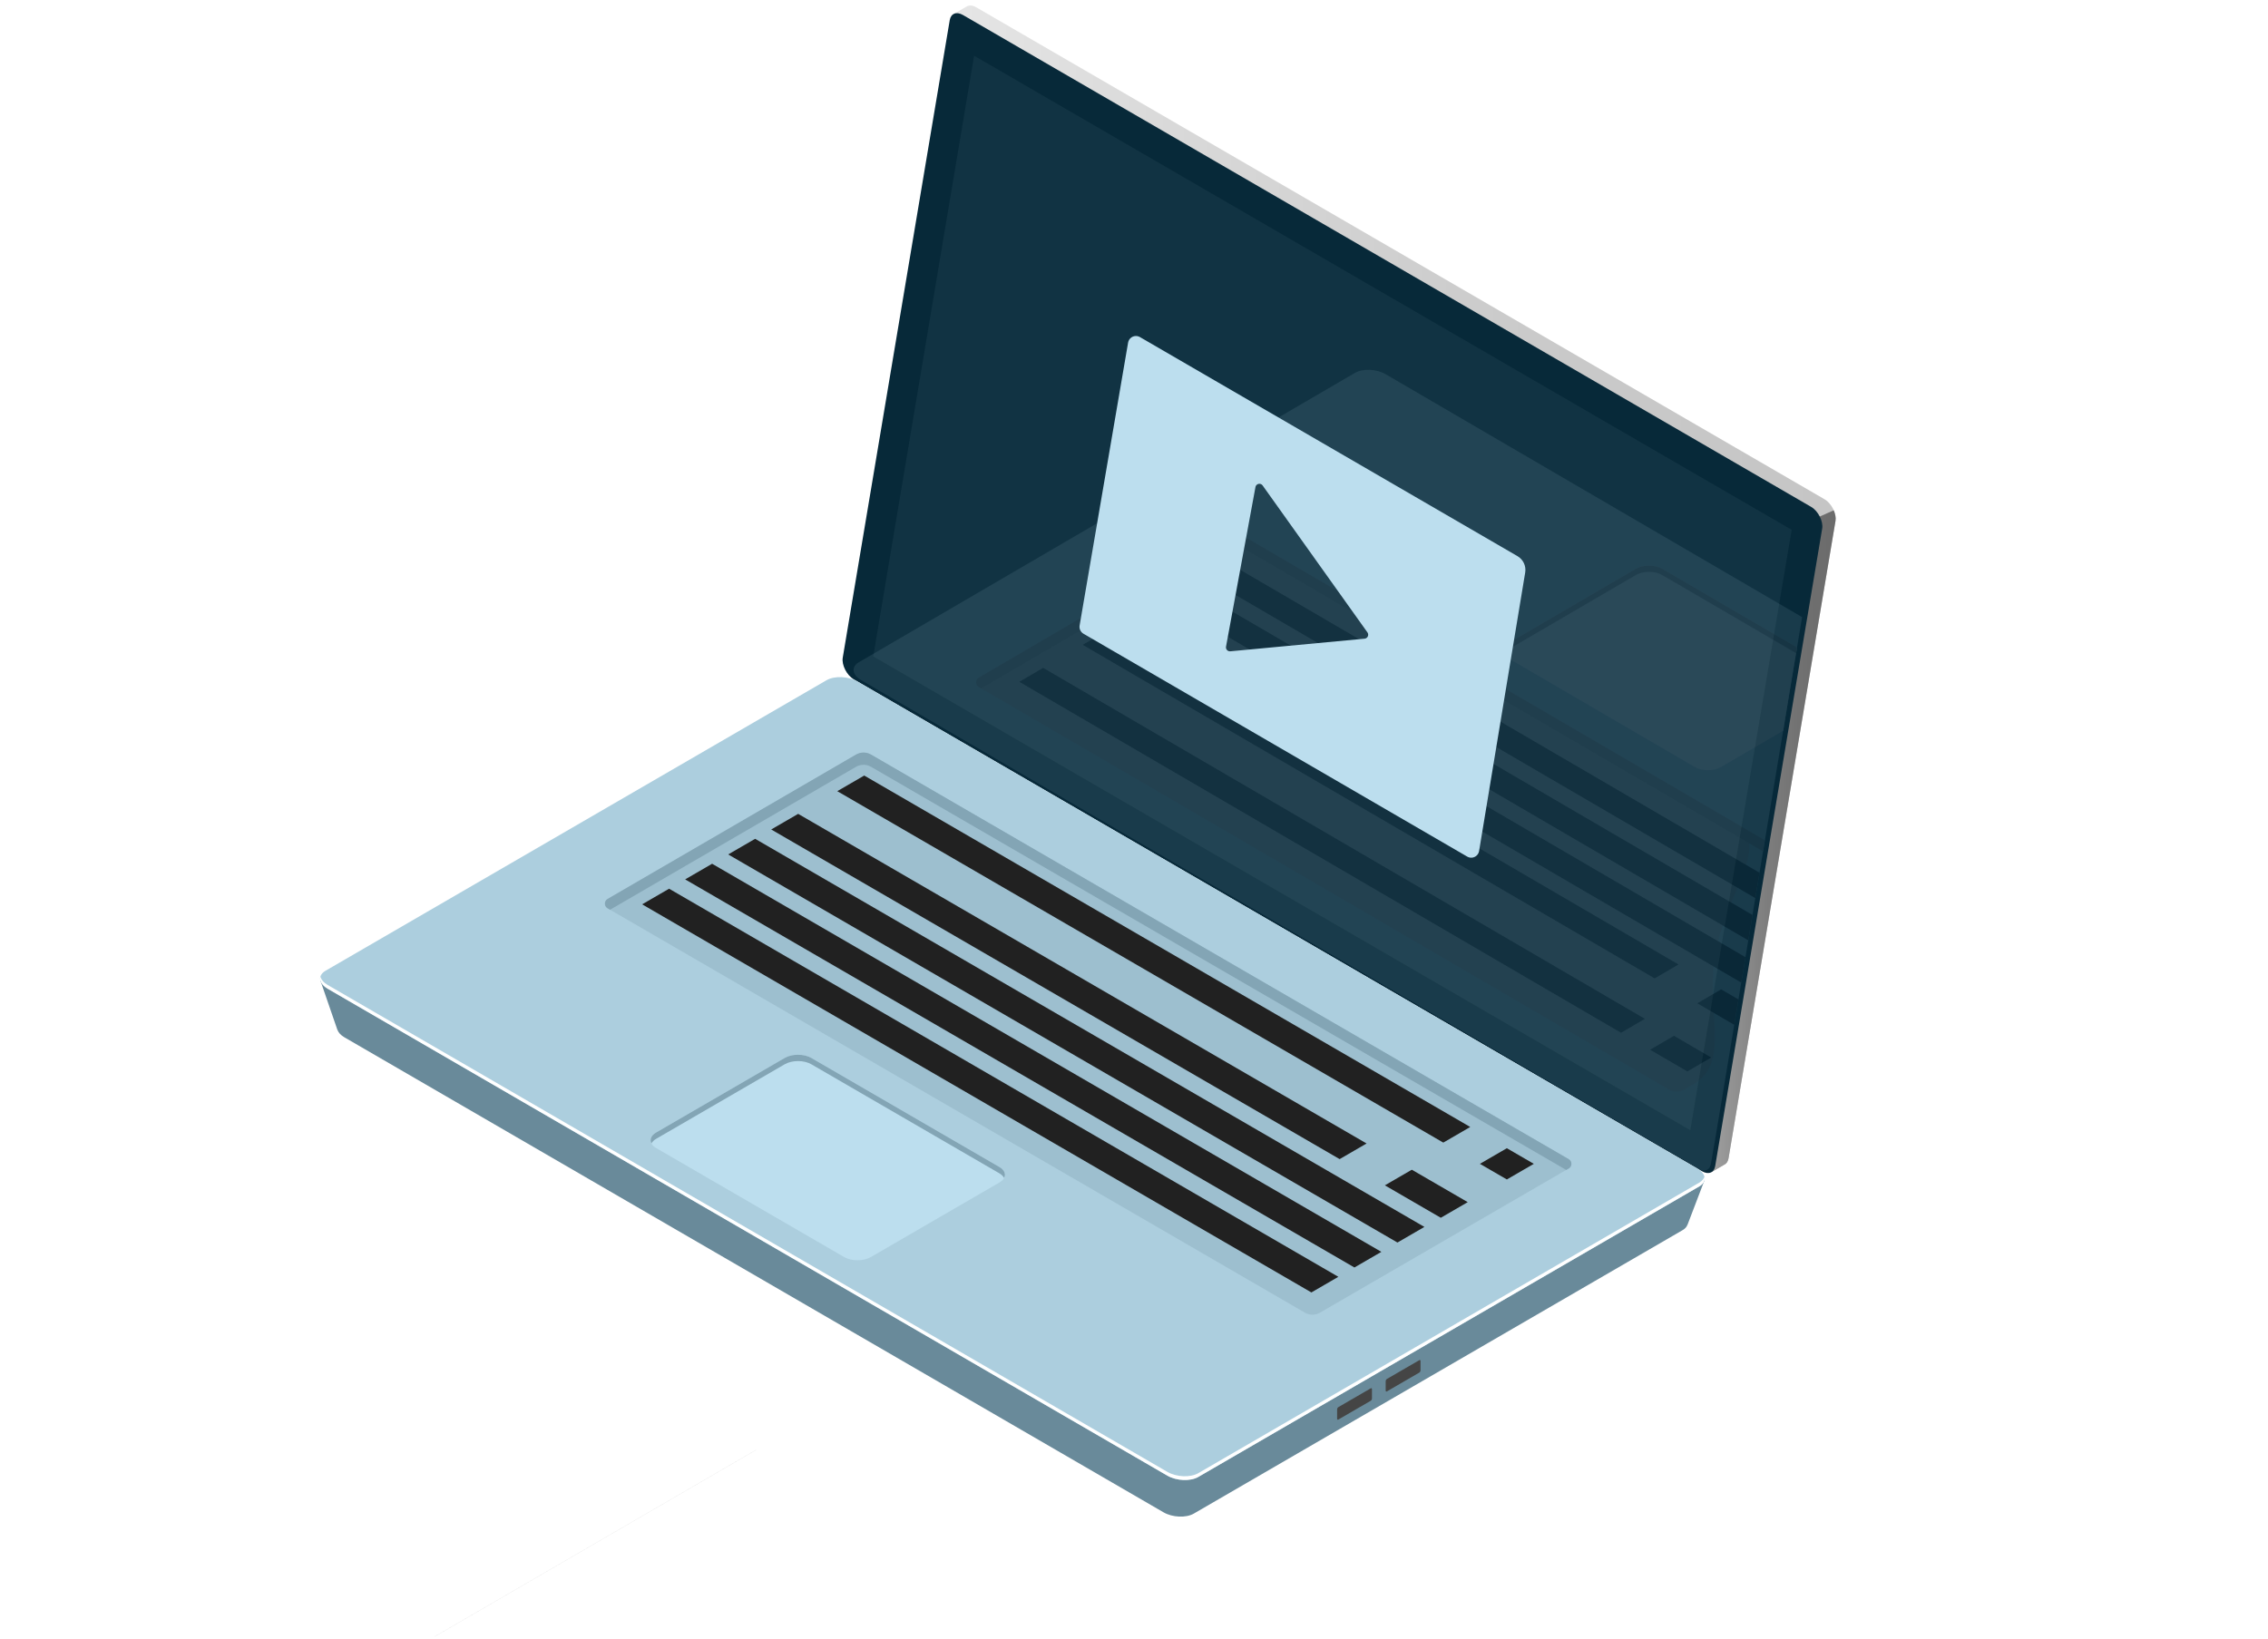 <svg xmlns="http://www.w3.org/2000/svg" xmlns:xlink="http://www.w3.org/1999/xlink" width="570" height="412" viewBox="0 0 570 412">
    <rect x="0" y="0" width="570" height="412" fill="#333333" stroke="none"/>
    <defs>
        <linearGradient id="bw0q1x81ub" x1="99.999%" x2="0%" y1="50%" y2="50%">
            <stop offset="0%" stop-color="#C5C5C5"/>
            <stop offset="31.17%" stop-color="#CACACA"/>
            <stop offset="67.85%" stop-color="#D9D9D9"/>
            <stop offset="100%" stop-color="#EBEBEB"/>
        </linearGradient>
        <linearGradient id="9p2qnrhwcc" x1="100.002%" x2="-.001%" y1="50%" y2="50%">
            <stop offset="0%" stop-color="#6B6B6B"/>
            <stop offset="19.05%" stop-color="#707070"/>
            <stop offset="41.52%" stop-color="#7E7E7E"/>
            <stop offset="65.7%" stop-color="#969696"/>
            <stop offset="90.93%" stop-color="#B7B7B7"/>
            <stop offset="100%" stop-color="#C5C5C5"/>
        </linearGradient>
        <path id="39vy413upa" d="M0 0H570V412H0z"/>
    </defs>
    <g fill="none" fill-rule="evenodd">
        <g>
            <g>
                <g transform="translate(-414 -2453) translate(414 2453)">
                    <use fill="#FFF" transform="matrix(-1 0 0 1 570 0)" xlink:href="#39vy413upa"/>
                </g>
                <g>
                    <path fill="#929292" fill-rule="nonzero" d="M22.827 387.056L116.348 386.829 116.348 386.844 22.827 387.071z" transform="translate(-414 -2453) translate(414 2453) translate(80 1) rotate(-30.006 69.588 386.95)"/>
                    <g fill-rule="nonzero">
                        <g>
                            <path fill="url(#bw0q1x81ub)" d="M3.536 162.397L30.21 3.427l-2.144-.909L31.287.662l-.005.019c.625-.418 1.51-.393 2.485.172L246.93 124.491c1.75 1.016 3.074 3.619 2.768 5.439l-26.884 160.236c-.142.835-.551 1.389-1.122 1.63l.003.002-3.154 1.83-.541-2.957.18.055L6.306 167.837c-1.754-1.017-3.08-3.62-2.77-5.44z" transform="translate(-414 -2453) translate(414 2453) translate(80 1) translate(131.609)"/>
                            <path fill="url(#9p2qnrhwcc)" d="M245.74 128.837l3.504-1.558c.394.902.586 1.85.45 2.651l-26.883 160.236c-.142.835-.551 1.389-1.123 1.63l.004.002-3.154 1.83-.541-2.957.18.055-10.721-6.219 38.284-155.67z" transform="translate(-414 -2453) translate(414 2453) translate(80 1) translate(131.609)"/>
                            <path fill="#072939" d="M2.958 169.764l213.164 123.638c1.646.955 3.054.403 3.344-1.308l26.883-160.236c.307-1.82-1.017-4.425-2.767-5.439L30.42 2.779c-1.645-.955-3.054-.403-3.344 1.308L.192 164.323c-.308 1.82 1.016 4.425 2.766 5.44z" transform="translate(-414 -2453) translate(414 2453) translate(80 1) translate(131.609)"/>
                            <path fill="#1C3E4E" d="M25.808 0.356L231.281 119.533 205.8 270.441 0.465 151.344z" opacity=".51" transform="translate(-414 -2453) translate(414 2453) translate(80 1) translate(131.609) translate(7.398 12.652)"/>
                        </g>
                        <g>
                            <path fill="#698A9A" d="M.573 76.876l11.632 6.103 116.65-67.657c1.951-1.132 5.36-.99 7.612.318l201.187 116.69c1.925-1.081 10.703-5.323 10.703-5.323l-4.258 11.147s-.014-.011-.017-.015c-.177.495-.555.959-1.19 1.327l-122.855 71.257c-1.952 1.132-5.36.99-7.613-.316L6.547 90.996c-.925-.538-1.492-1.186-1.727-1.846l-.015.011L.573 76.876z" transform="translate(-414 -2453) translate(414 2453) translate(80 1) translate(0 168.748)"/>
                            <path fill="#ACCEDE" d="M2.37 78.798l210.997 122.38c2.309 1.34 5.802 1.486 7.803.326l125.909-73.03c2-1.16 1.749-3.186-.56-4.526L135.523 1.568c-2.31-1.34-5.803-1.485-7.804-.325L1.81 74.273c-1.999 1.16-1.749 3.185.56 4.525z" transform="translate(-414 -2453) translate(414 2453) translate(80 1) translate(0 168.748)"/>
                            <path fill="#FFF" d="M2.37 77.849l210.997 122.38c2.309 1.34 5.802 1.486 7.803.325l125.909-73.03c.704-.408 1.113-.927 1.269-1.482.223.9-.173 1.795-1.269 2.431l-125.909 73.03c-2 1.16-5.494 1.015-7.803-.326L2.37 78.797C.874 77.926.258 76.772.54 75.751c.186.745.786 1.491 1.83 2.097z" transform="translate(-414 -2453) translate(414 2453) translate(80 1) translate(0 168.748)"/>
                            <path fill="#454545" d="M277.01 174.706v-2.325c0-.22-.133-.321-.297-.226l-8.161 4.733c-.164.095-.298.351-.298.573v2.324c0 .22.134.321.298.227l8.161-4.734c.164-.096.297-.351.297-.572zM264.805 181.784v-2.324c0-.22-.134-.321-.297-.227l-8.161 4.734c-.164.095-.298.351-.298.572v2.325c0 .22.134.321.298.226l8.16-4.733c.164-.096.298-.353.298-.573z" transform="translate(-414 -2453) translate(414 2453) translate(80 1) translate(0 168.748)"/>
                            <path fill="#9DBFCF" d="M314.254 121.635l-175.339-101.7c-1.168-.678-2.61-.677-3.778.002L72.7 56.227c-.897.521-.896 1.823.002 2.343l175.255 101.65c1.168.677 2.605.677 3.774 0l62.521-36.245c.9-.518.9-1.82.003-2.34z" transform="translate(-414 -2453) translate(414 2453) translate(80 1) translate(0 168.748)"/>
                            <path fill="#83A5B5" d="M314.254 123.977l-.628.364-174.71-101.334c-1.167-.679-2.61-.677-3.777.001l-61.81 35.926-.627-.364c-.897-.52-.897-1.82-.001-2.342l62.438-36.291c1.168-.679 2.608-.68 3.778-.002l175.339 101.7c.896.52.896 1.822-.002 2.342z" transform="translate(-414 -2453) translate(414 2453) translate(80 1) translate(0 168.748)"/>
                            <g fill="#212121">
                                <path d="M49.194 4.299L201.5 92.639 208.271 88.71 55.967.372zM32.592 13.928L175.449 96.789 182.22 92.86 39.363 10.002zM21.779 20.201L189.977 117.758 196.749 113.831 28.549 16.274zM10.965 26.473L179.163 124.03 185.935 120.102 17.737 22.545zM.151 32.745L168.35 130.303 175.122 126.374 6.924 28.817zM210.703 97.977L217.474 101.903 224.247 97.977 217.474 94.048zM186.816 103.381L200.872 111.533 207.644 107.606 193.588 99.454z" transform="translate(-414 -2453) translate(414 2453) translate(80 1) translate(0 168.748) translate(81.233 24.83)"/>
                            </g>
                            <path fill="#BCDEEE" d="M132.165 146.245l-47.278-27.422c-1.848-1.073-1.848-2.809 0-3.881l32.329-18.752c1.848-1.073 4.844-1.073 6.692 0l47.278 27.422c1.848 1.072 1.848 2.81 0 3.88l-32.329 18.753c-1.848 1.072-4.844 1.072-6.692 0z" transform="translate(-414 -2453) translate(414 2453) translate(80 1) translate(0 168.748)"/>
                            <path fill="#83A5B5" d="M171.186 125.201l-47.278-27.422c-1.848-1.072-4.844-1.072-6.692 0l-32.33 18.752c-.569.33-.942.728-1.16 1.147-.49-.938-.117-1.995 1.16-2.735l32.33-18.752c1.848-1.072 4.844-1.072 6.692 0l47.278 27.422c1.277.742 1.65 1.797 1.162 2.735-.219-.42-.592-.816-1.162-1.147z" transform="translate(-414 -2453) translate(414 2453) translate(80 1) translate(0 168.748)"/>
                        </g>
                    </g>
                    <g fill-rule="nonzero" opacity=".11">
                        <g>
                            <path fill="#ACCEDE" d="M2.11 78.471l208.887 121.904c.476.278 1.579 1.049 2.23 1.238.652.19.757.096 1 .084.393-.02.618-.194.932-.489.315-.295.247-.407.347-.623.009-.019.113-.166.173-.494.631-3.42 3.901-23.06 7.789-46.574 6.609-39.981 15.152-90.87 15.127-90.886-.03-.016-34.918-20.37-104.666-61.058-2.287-1.333-5.745-1.478-7.726-.322L1.557 73.964c-1.98 1.156-1.733 3.173.554 4.507z" transform="translate(-414 -2453) translate(414 2453) translate(80 1) translate(133.365 90.765) translate(.943 .726)"/>
                            <path fill="#F6FCFF" d="M211.616 100.317L164.81 73.013c-1.83-1.067-1.83-2.796 0-3.864l32.005-18.671c1.83-1.068 4.796-1.068 6.626 0l33.898 19.775c-.04-.024-3.528 20.98-3.486 20.956l-15.613 9.108c-1.83 1.068-4.796 1.068-6.625 0z" transform="translate(-414 -2453) translate(414 2453) translate(80 1) translate(133.365 90.765) translate(.943 .726)"/>
                            <path fill="#9D9D9D" d="M237.112 71.703l-33.67-19.643c-1.83-1.067-4.796-1.067-6.626 0l-32.005 18.672c-.564.329-.933.724-1.15 1.141-.484-.934-.115-1.985 1.15-2.722l32.005-18.672c1.83-1.067 4.796-1.067 6.626 0l33.904 19.779c-.007-.004-.263 1.427-.234 1.445z" transform="translate(-414 -2453) translate(414 2453) translate(80 1) translate(133.365 90.765) translate(.943 .726)"/>
                            <g>
                                <path fill="#B7B7B7" d="M191.608 73.745L66.538.785C65.378.108 63.952.11 62.796.785L.984 36.921c-.888.518-.886 1.814.002 2.332l173.5 101.213c1.156.674 2.58.674 3.735 0l2.435-1.42c9.411-5.487 2.883-18.321 5.404-32.778 2.522-14.457 14.04-27.569 5.548-32.523z" transform="translate(-414 -2453) translate(414 2453) translate(80 1) translate(133.365 90.765) translate(.943 .726) translate(30.701 40.942)"/>
                                <path fill="#9D9D9D" d="M198.092 80.586L66.536 3.84c-1.157-.676-2.583-.674-3.74.002l-61.19 35.77-.62-.361c-.888-.519-.888-1.813-.002-2.333L62.797.784c1.156-.677 2.582-.677 3.74-.001l132.02 77.015c-.093-.053-.456 2.793-.465 2.788z" transform="translate(-414 -2453) translate(414 2453) translate(80 1) translate(133.365 90.765) translate(.943 .726) translate(30.701 40.942)"/>
                                <g fill="#212121">
                                    <path d="M6.252 27.055L157.472 115.27 151.482 118.765.263 30.549zM22.186 17.76L165.917 101.607 159.928 105.101 16.195 21.254zM176.65 107.868L180.986 110.397 179.941 116.777 170.66 111.364zM164.793 119.541L174.141 124.994 168.15 128.489 158.804 123.035zM32.17 11.936L182.759 99.783 181.695 106.152 26.179 15.431zM42.153 6.111L184.515 89.161 183.461 95.535 36.162 9.606zM52.137.288L186.292 78.549 185.224 84.914 46.146 3.782z" transform="translate(-414 -2453) translate(414 2453) translate(80 1) translate(133.365 90.765) translate(.943 .726) translate(30.701 40.942) translate(10.91 7.401)"/>
                                </g>
                            </g>
                        </g>
                    </g>
                    <path fill="#BCDEEE" d="M205.824 83.488c.235.04.46.122.666.242l94.888 55.067c1.438.835 2.21 2.472 1.939 4.113l-11.588 70.014c-.18 1.09-1.21 1.827-2.3 1.647-.239-.04-.468-.122-.678-.244l-96.453-56.032c-.722-.42-1.107-1.244-.966-2.067l12.183-71.106c.186-1.09 1.22-1.82 2.309-1.634zm30.105 37.31c-.211.151-.356.378-.403.633l-7.398 40.112c-.1.543.258 1.064.802 1.165.09.016.183.02.275.012l33.744-3.173c.55-.052.954-.54.902-1.09-.016-.175-.079-.343-.181-.486l-26.346-36.939c-.32-.45-.945-.554-1.395-.233z" transform="translate(-414 -2453) translate(414 2453) translate(80 1)"/>
                </g>
            </g>
        </g>
    </g>
</svg>
